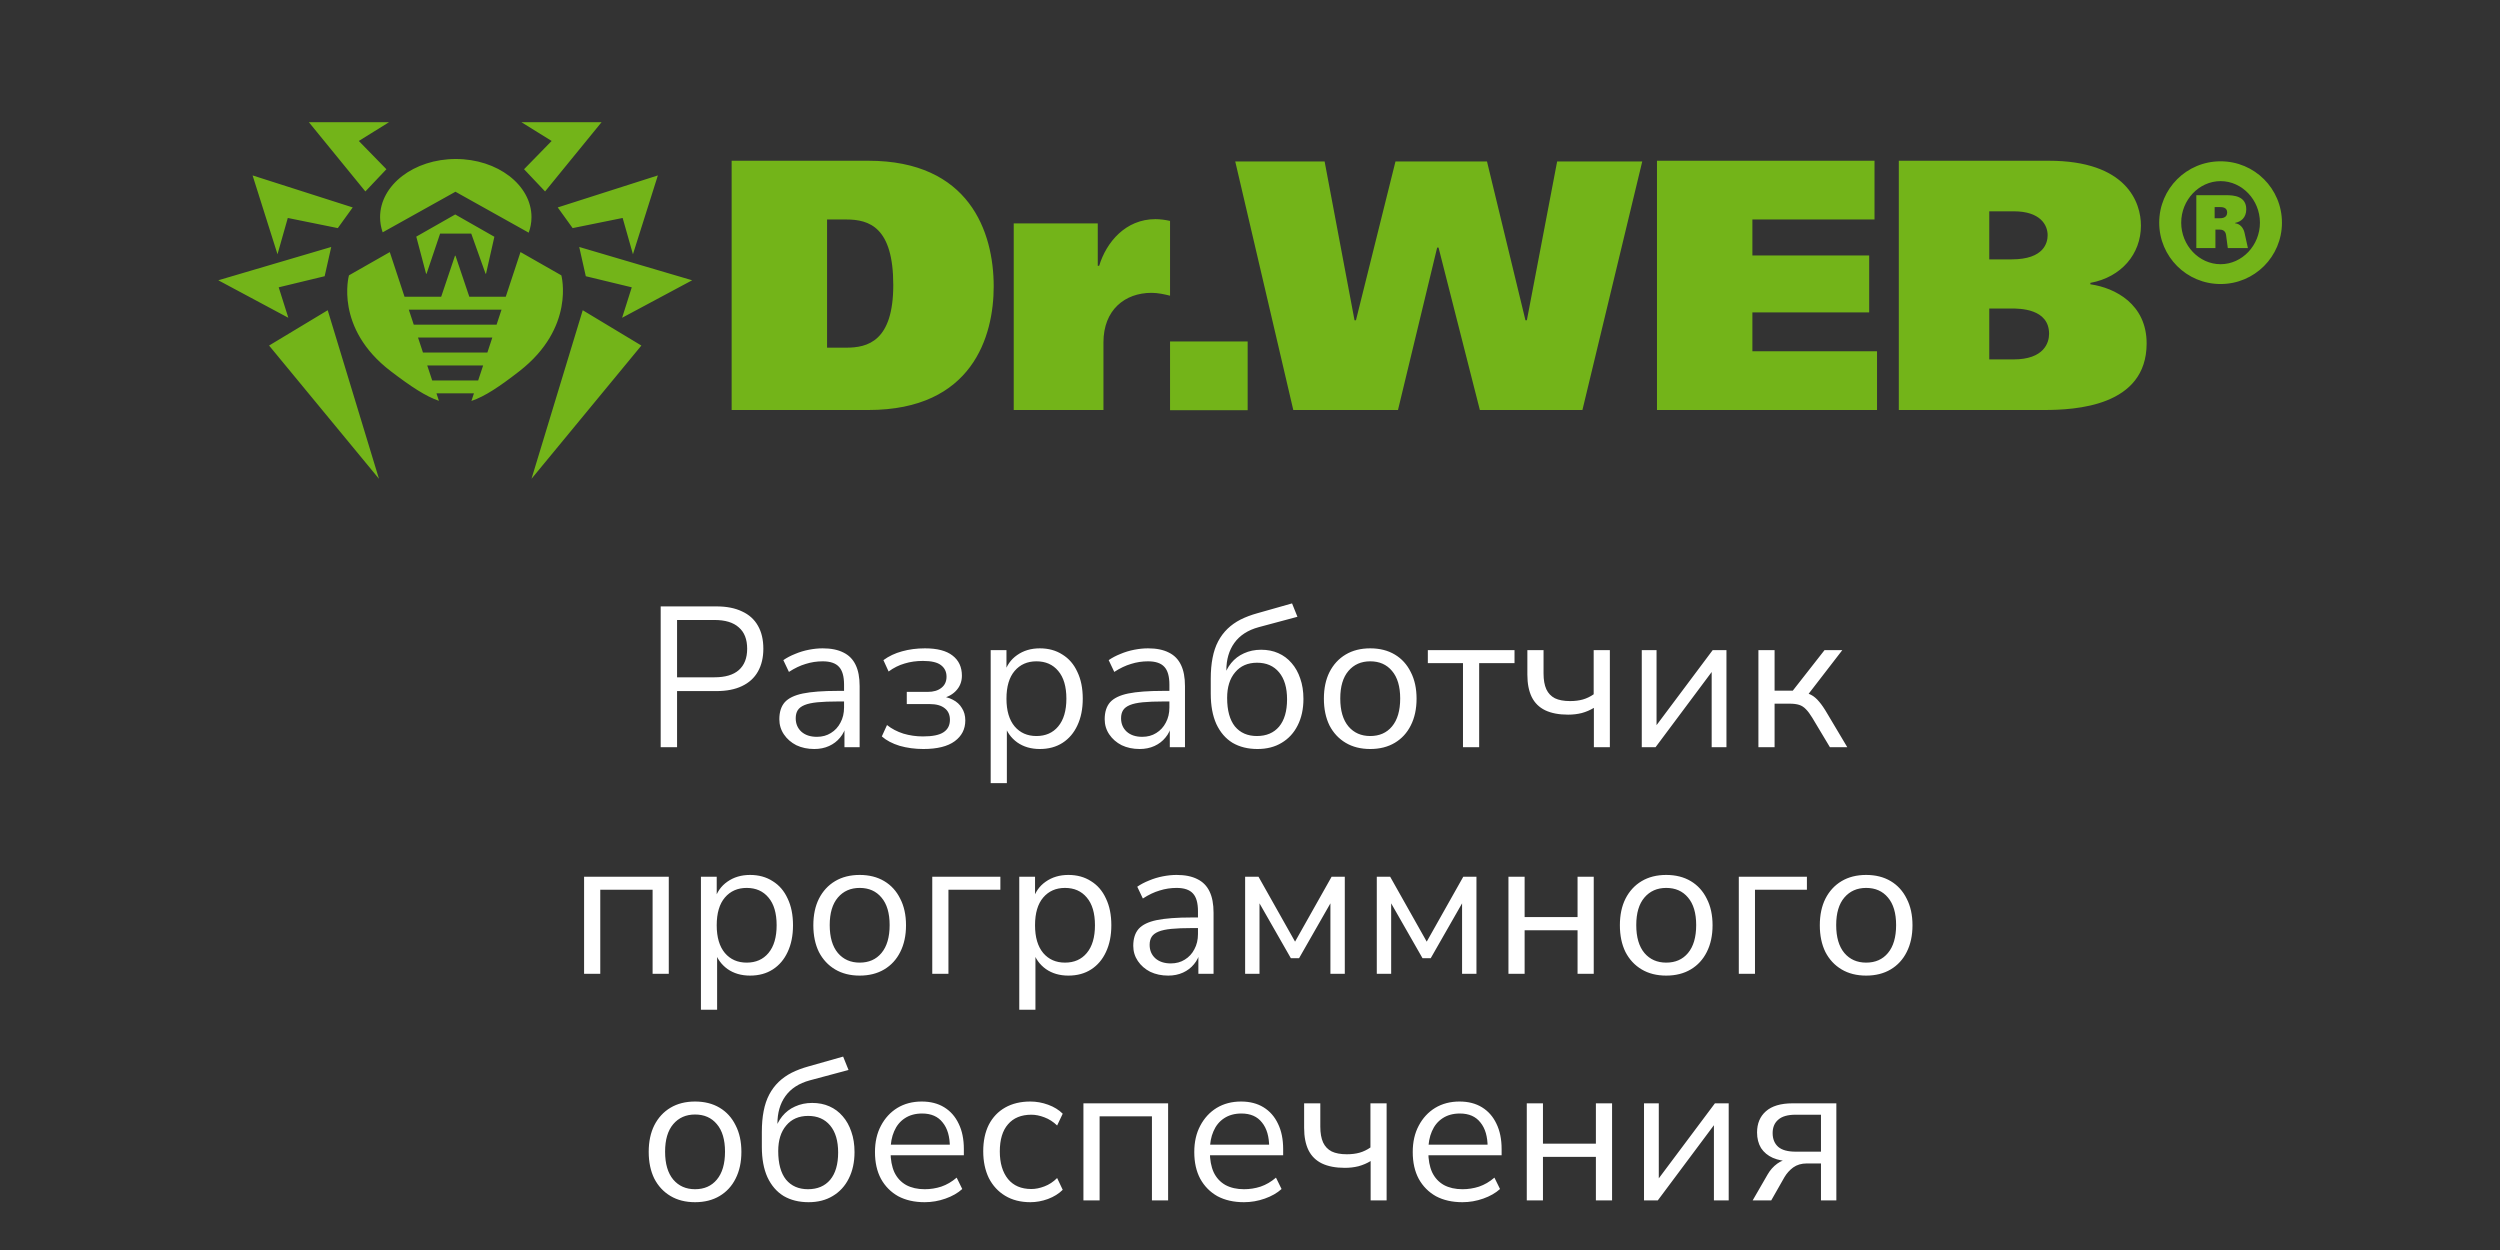 <?xml version="1.0" encoding="UTF-8"?> <svg xmlns="http://www.w3.org/2000/svg" width="1004" height="502" viewBox="0 0 1004 502" fill="none"><rect x="0" y="0" width="1004" height="502" fill="#333333" stroke="none"/><path d="M265.33 300.08V243.53H287.71C291.774 243.53 295.196 244.198 297.977 245.535C300.811 246.818 302.95 248.744 304.394 251.31C305.838 253.824 306.56 256.899 306.56 260.535C306.56 264.064 305.838 267.112 304.394 269.679C302.95 272.246 300.811 274.198 297.977 275.535C295.196 276.872 291.774 277.54 287.71 277.54H271.908V300.08H265.33ZM271.908 272.005H286.908C291.239 272.005 294.501 271.043 296.694 269.118C298.94 267.139 300.062 264.278 300.062 260.535C300.062 256.738 298.94 253.877 296.694 251.952C294.501 249.973 291.239 248.984 286.908 248.984H271.908V272.005ZM327.02 300.802C324.346 300.802 321.94 300.294 319.801 299.278C317.715 298.208 316.057 296.765 314.827 294.946C313.597 293.128 312.982 291.096 312.982 288.85C312.982 285.963 313.704 283.69 315.148 282.032C316.646 280.374 319.079 279.198 322.448 278.503C325.87 277.808 330.522 277.46 336.405 277.46H340.014V281.711H336.485C333.223 281.711 330.496 281.818 328.303 282.032C326.111 282.246 324.373 282.62 323.089 283.155C321.806 283.69 320.897 284.385 320.362 285.241C319.827 286.096 319.56 287.166 319.56 288.449C319.56 290.642 320.309 292.433 321.806 293.823C323.357 295.214 325.442 295.909 328.063 295.909C330.202 295.909 332.073 295.401 333.677 294.385C335.335 293.369 336.619 291.979 337.528 290.214C338.49 288.449 338.972 286.417 338.972 284.118V274.973C338.972 271.658 338.303 269.278 336.966 267.834C335.629 266.337 333.437 265.588 330.389 265.588C328.036 265.588 325.763 265.936 323.571 266.631C321.378 267.273 319.132 268.342 316.833 269.84L314.587 265.107C315.977 264.145 317.555 263.316 319.319 262.62C321.084 261.872 322.929 261.31 324.854 260.936C326.779 260.562 328.624 260.374 330.389 260.374C333.758 260.374 336.538 260.936 338.731 262.059C340.923 263.128 342.554 264.786 343.624 267.032C344.693 269.225 345.228 272.059 345.228 275.535V300.08H339.132V291.016H339.854C339.426 293.048 338.597 294.786 337.367 296.23C336.191 297.674 334.72 298.797 332.956 299.599C331.191 300.401 329.212 300.802 327.02 300.802ZM370.821 300.802C367.452 300.802 364.271 300.374 361.276 299.519C358.335 298.61 355.955 297.353 354.137 295.749L356.222 291.176C358.094 292.674 360.287 293.823 362.8 294.626C365.313 295.374 367.934 295.749 370.661 295.749C374.511 295.749 377.265 295.187 378.923 294.064C380.634 292.941 381.49 291.283 381.49 289.091C381.49 287.059 380.794 285.508 379.404 284.438C378.014 283.315 376.008 282.754 373.388 282.754H364.164V277.861H372.586C374.885 277.861 376.704 277.326 378.04 276.257C379.431 275.187 380.126 273.69 380.126 271.765C380.126 269.786 379.377 268.235 377.88 267.112C376.436 265.989 374.03 265.428 370.661 265.428C367.987 265.428 365.527 265.776 363.281 266.471C361.035 267.112 358.896 268.182 356.864 269.679L354.779 265.107C356.971 263.503 359.458 262.326 362.238 261.578C365.073 260.776 368.148 260.374 371.463 260.374C376.383 260.374 380.073 261.337 382.532 263.262C385.046 265.187 386.302 267.888 386.302 271.364C386.302 273.824 385.447 275.909 383.736 277.62C382.024 279.332 379.752 280.348 376.917 280.668V279.626C379.11 279.679 381.008 280.134 382.613 280.989C384.217 281.791 385.447 282.914 386.302 284.358C387.212 285.749 387.666 287.406 387.666 289.331C387.666 292.807 386.249 295.588 383.415 297.674C380.581 299.759 376.383 300.802 370.821 300.802ZM397.859 314.518V261.096H404.196V270.321H403.394C404.249 267.273 405.934 264.866 408.447 263.102C411.014 261.284 414.062 260.374 417.591 260.374C421.067 260.374 424.089 261.203 426.655 262.861C429.276 264.465 431.281 266.792 432.671 269.84C434.115 272.834 434.837 276.417 434.837 280.588C434.837 284.706 434.115 288.289 432.671 291.337C431.281 294.331 429.302 296.658 426.736 298.315C424.169 299.973 421.121 300.802 417.591 300.802C414.062 300.802 411.041 299.92 408.527 298.155C406.014 296.337 404.303 293.93 403.394 290.936H404.356V314.518H397.859ZM416.228 295.588C419.917 295.588 422.832 294.305 424.971 291.738C427.163 289.118 428.26 285.401 428.26 280.588C428.26 275.722 427.163 272.005 424.971 269.439C422.832 266.872 419.917 265.588 416.228 265.588C412.591 265.588 409.677 266.872 407.484 269.439C405.292 272.005 404.196 275.722 404.196 280.588C404.196 285.401 405.292 289.118 407.484 291.738C409.677 294.305 412.591 295.588 416.228 295.588ZM457.68 300.802C455.006 300.802 452.6 300.294 450.461 299.278C448.375 298.208 446.717 296.765 445.487 294.946C444.257 293.128 443.642 291.096 443.642 288.85C443.642 285.963 444.364 283.69 445.808 282.032C447.306 280.374 449.739 279.198 453.108 278.503C456.53 277.808 461.182 277.46 467.065 277.46H470.674V281.711H467.145C463.883 281.711 461.156 281.818 458.963 282.032C456.771 282.246 455.033 282.62 453.749 283.155C452.466 283.69 451.557 284.385 451.022 285.241C450.487 286.096 450.22 287.166 450.22 288.449C450.22 290.642 450.969 292.433 452.466 293.823C454.017 295.214 456.102 295.909 458.723 295.909C460.862 295.909 462.733 295.401 464.337 294.385C465.995 293.369 467.279 291.979 468.188 290.214C469.15 288.449 469.632 286.417 469.632 284.118V274.973C469.632 271.658 468.963 269.278 467.626 267.834C466.289 266.337 464.097 265.588 461.049 265.588C458.696 265.588 456.423 265.936 454.231 266.631C452.038 267.273 449.792 268.342 447.493 269.84L445.247 265.107C446.637 264.145 448.215 263.316 449.979 262.62C451.744 261.872 453.589 261.31 455.514 260.936C457.439 260.562 459.284 260.374 461.049 260.374C464.418 260.374 467.198 260.936 469.391 262.059C471.583 263.128 473.214 264.786 474.284 267.032C475.353 269.225 475.888 272.059 475.888 275.535V300.08H469.792V291.016H470.514C470.086 293.048 469.257 294.786 468.027 296.23C466.851 297.674 465.38 298.797 463.616 299.599C461.851 300.401 459.872 300.802 457.68 300.802ZM505.011 300.802C501.16 300.802 497.818 299.973 494.984 298.315C492.203 296.604 490.037 294.091 488.487 290.775C486.989 287.46 486.241 283.396 486.241 278.583V272.567C486.241 269.465 486.481 266.685 486.963 264.225C487.444 261.711 488.193 259.492 489.209 257.567C490.225 255.642 491.481 253.957 492.979 252.514C494.476 251.07 496.214 249.84 498.193 248.824C500.225 247.808 502.497 246.952 505.011 246.257L518.888 242.326L521.053 247.701L505.492 251.872C501.16 253.048 497.898 255.161 495.706 258.209C493.567 261.203 492.497 264.893 492.497 269.278V272.406H491.374C492.016 270.054 493.032 268.021 494.422 266.31C495.813 264.599 497.524 263.289 499.556 262.38C501.642 261.417 503.941 260.936 506.454 260.936C509.021 260.936 511.321 261.391 513.353 262.3C515.438 263.209 517.23 264.546 518.727 266.31C520.224 268.021 521.374 270.08 522.176 272.487C523.032 274.893 523.46 277.62 523.46 280.668C523.46 284.733 522.684 288.289 521.134 291.337C519.636 294.331 517.497 296.658 514.716 298.315C511.989 299.973 508.754 300.802 505.011 300.802ZM504.77 295.588C508.567 295.588 511.535 294.331 513.674 291.818C515.813 289.251 516.882 285.588 516.882 280.829C516.882 276.177 515.813 272.567 513.674 270C511.535 267.433 508.593 266.15 504.85 266.15C501.107 266.15 498.166 267.433 496.027 270C493.888 272.513 492.818 275.936 492.818 280.267C492.818 285.294 493.861 289.118 495.947 291.738C498.086 294.305 501.027 295.588 504.77 295.588ZM550.284 300.802C546.487 300.802 543.198 299.973 540.417 298.315C537.637 296.658 535.471 294.331 533.92 291.337C532.423 288.289 531.674 284.706 531.674 280.588C531.674 276.471 532.423 272.914 533.92 269.92C535.471 266.872 537.637 264.519 540.417 262.861C543.198 261.203 546.487 260.374 550.284 260.374C554.08 260.374 557.369 261.203 560.15 262.861C562.93 264.519 565.07 266.872 566.567 269.92C568.118 272.914 568.893 276.471 568.893 280.588C568.893 284.706 568.118 288.289 566.567 291.337C565.07 294.331 562.93 296.658 560.15 298.315C557.369 299.973 554.08 300.802 550.284 300.802ZM550.284 295.588C553.973 295.588 556.888 294.305 559.027 291.738C561.219 289.118 562.316 285.374 562.316 280.508C562.316 275.695 561.219 272.005 559.027 269.439C556.888 266.872 553.973 265.588 550.284 265.588C546.647 265.588 543.733 266.872 541.54 269.439C539.348 272.005 538.252 275.695 538.252 280.508C538.252 285.374 539.348 289.118 541.54 291.738C543.733 294.305 546.647 295.588 550.284 295.588ZM587.535 300.08V266.31H573.418V261.096H608.23V266.31H594.032V300.08H587.535ZM640.102 300.08V284.278C638.604 285.187 636.973 285.882 635.209 286.364C633.498 286.791 631.679 287.005 629.754 287.005C626.064 287.005 622.99 286.417 620.53 285.241C618.123 284.064 616.332 282.299 615.155 279.947C613.979 277.54 613.391 274.546 613.391 270.963V261.096H619.888V270.481C619.888 273.048 620.262 275.16 621.011 276.818C621.76 278.422 622.909 279.626 624.46 280.428C626.011 281.176 628.043 281.551 630.556 281.551C632.481 281.551 634.193 281.337 635.69 280.909C637.187 280.481 638.631 279.786 640.022 278.824V261.096H646.519V300.08H640.102ZM659.334 300.08V261.096H665.269V293.904H663.264L687.809 261.096H693.344V300.08H687.408V267.193H689.414L664.868 300.08H659.334ZM706.177 300.08V261.096H712.674V277.38H719.974L732.727 261.096H739.866L725.268 280.027L723.423 277.941C724.92 278.102 726.23 278.476 727.353 279.064C728.476 279.652 729.546 280.562 730.562 281.791C731.578 282.968 732.674 284.572 733.85 286.604L741.872 300.08H734.893L727.834 288.289C726.925 286.791 726.07 285.642 725.268 284.84C724.465 283.984 723.556 283.396 722.54 283.075C721.524 282.754 720.268 282.594 718.77 282.594H712.674V300.08H706.177ZM234.571 391.08V352.096H268.582V391.08H262.084V357.31H241.068V391.08H234.571ZM281.495 405.518V352.096H287.832V361.321H287.029C287.885 358.273 289.569 355.866 292.083 354.102C294.65 352.284 297.698 351.374 301.227 351.374C304.703 351.374 307.724 352.203 310.291 353.861C312.912 355.465 314.917 357.792 316.307 360.84C317.751 363.834 318.473 367.417 318.473 371.588C318.473 375.706 317.751 379.289 316.307 382.337C314.917 385.331 312.938 387.658 310.371 389.315C307.805 390.973 304.757 391.802 301.227 391.802C297.698 391.802 294.676 390.92 292.163 389.155C289.65 387.337 287.938 384.93 287.029 381.936H287.992V405.518H281.495ZM299.864 386.588C303.553 386.588 306.468 385.305 308.607 382.738C310.799 380.118 311.896 376.401 311.896 371.588C311.896 366.722 310.799 363.005 308.607 360.439C306.468 357.872 303.553 356.588 299.864 356.588C296.227 356.588 293.313 357.872 291.12 360.439C288.928 363.005 287.832 366.722 287.832 371.588C287.832 376.401 288.928 380.118 291.12 382.738C293.313 385.305 296.227 386.588 299.864 386.588ZM345.246 391.802C341.449 391.802 338.161 390.973 335.38 389.315C332.599 387.658 330.433 385.331 328.883 382.337C327.385 379.289 326.637 375.706 326.637 371.588C326.637 367.471 327.385 363.914 328.883 360.92C330.433 357.872 332.599 355.519 335.38 353.861C338.161 352.203 341.449 351.374 345.246 351.374C349.043 351.374 352.332 352.203 355.112 353.861C357.893 355.519 360.032 357.872 361.529 360.92C363.08 363.914 363.856 367.471 363.856 371.588C363.856 375.706 363.08 379.289 361.529 382.337C360.032 385.331 357.893 387.658 355.112 389.315C352.332 390.973 349.043 391.802 345.246 391.802ZM345.246 386.588C348.936 386.588 351.85 385.305 353.989 382.738C356.182 380.118 357.278 376.374 357.278 371.508C357.278 366.695 356.182 363.005 353.989 360.439C351.85 357.872 348.936 356.588 345.246 356.588C341.61 356.588 338.695 357.872 336.503 360.439C334.31 363.005 333.214 366.695 333.214 371.508C333.214 376.374 334.31 380.118 336.503 382.738C338.695 385.305 341.61 386.588 345.246 386.588ZM374.396 391.08V352.096H401.749V357.31H380.893V391.08H374.396ZM409.335 405.518V352.096H415.671V361.321H414.869C415.725 358.273 417.409 355.866 419.923 354.102C422.49 352.284 425.538 351.374 429.067 351.374C432.543 351.374 435.564 352.203 438.131 353.861C440.752 355.465 442.757 357.792 444.147 360.84C445.591 363.834 446.313 367.417 446.313 371.588C446.313 375.706 445.591 379.289 444.147 382.337C442.757 385.331 440.778 387.658 438.211 389.315C435.645 390.973 432.596 391.802 429.067 391.802C425.538 391.802 422.516 390.92 420.003 389.155C417.49 387.337 415.778 384.93 414.869 381.936H415.832V405.518H409.335ZM427.703 386.588C431.393 386.588 434.308 385.305 436.447 382.738C438.639 380.118 439.735 376.401 439.735 371.588C439.735 366.722 438.639 363.005 436.447 360.439C434.308 357.872 431.393 356.588 427.703 356.588C424.067 356.588 421.153 357.872 418.96 360.439C416.768 363.005 415.671 366.722 415.671 371.588C415.671 376.401 416.768 380.118 418.96 382.738C421.153 385.305 424.067 386.588 427.703 386.588ZM469.156 391.802C466.482 391.802 464.075 391.294 461.936 390.278C459.851 389.208 458.193 387.765 456.963 385.946C455.733 384.128 455.118 382.096 455.118 379.85C455.118 376.963 455.84 374.69 457.284 373.032C458.781 371.374 461.214 370.198 464.583 369.503C468.006 368.808 472.658 368.46 478.541 368.46H482.15V372.711H478.621C475.359 372.711 472.632 372.818 470.439 373.032C468.247 373.246 466.509 373.62 465.225 374.155C463.942 374.69 463.033 375.385 462.498 376.241C461.963 377.096 461.696 378.166 461.696 379.449C461.696 381.642 462.444 383.433 463.942 384.823C465.493 386.214 467.578 386.909 470.198 386.909C472.337 386.909 474.209 386.401 475.813 385.385C477.471 384.369 478.754 382.979 479.664 381.214C480.626 379.449 481.107 377.417 481.107 375.118V365.973C481.107 362.658 480.439 360.278 479.102 358.834C477.765 357.337 475.573 356.588 472.525 356.588C470.172 356.588 467.899 356.936 465.706 357.631C463.514 358.273 461.268 359.342 458.969 360.84L456.723 356.107C458.113 355.145 459.69 354.316 461.455 353.62C463.22 352.872 465.065 352.31 466.99 351.936C468.915 351.562 470.76 351.374 472.525 351.374C475.894 351.374 478.674 351.936 480.867 353.059C483.059 354.128 484.69 355.786 485.76 358.032C486.829 360.225 487.364 363.059 487.364 366.535V391.08H481.268V382.016H481.99C481.562 384.048 480.733 385.786 479.503 387.23C478.327 388.674 476.856 389.797 475.091 390.599C473.327 391.401 471.348 391.802 469.156 391.802ZM500.043 391.08V352.096H505.417L520.096 378.166L534.775 352.096H540.069V391.08H534.294V359.556H536.139L521.7 384.823H518.412L503.973 359.556H505.818V391.08H500.043ZM552.918 391.08V352.096H558.292L572.971 378.166L587.65 352.096H592.944V391.08H587.169V359.556H589.014L574.575 384.823H571.287L556.848 359.556H558.693V391.08H552.918ZM605.793 391.08V352.096H612.29V368.299H633.546V352.096H640.044V391.08H633.546V373.594H612.29V391.08H605.793ZM669.154 391.802C665.358 391.802 662.069 390.973 659.288 389.315C656.507 387.658 654.342 385.331 652.791 382.337C651.294 379.289 650.545 375.706 650.545 371.588C650.545 367.471 651.294 363.914 652.791 360.92C654.342 357.872 656.507 355.519 659.288 353.861C662.069 352.203 665.358 351.374 669.154 351.374C672.951 351.374 676.24 352.203 679.021 353.861C681.801 355.519 683.94 357.872 685.438 360.92C686.988 363.914 687.764 367.471 687.764 371.588C687.764 375.706 686.988 379.289 685.438 382.337C683.94 385.331 681.801 387.658 679.021 389.315C676.24 390.973 672.951 391.802 669.154 391.802ZM669.154 386.588C672.844 386.588 675.759 385.305 677.898 382.738C680.09 380.118 681.186 376.374 681.186 371.508C681.186 366.695 680.09 363.005 677.898 360.439C675.759 357.872 672.844 356.588 669.154 356.588C665.518 356.588 662.604 357.872 660.411 360.439C658.219 363.005 657.122 366.695 657.122 371.508C657.122 376.374 658.219 380.118 660.411 382.738C662.604 385.305 665.518 386.588 669.154 386.588ZM698.304 391.08V352.096H725.657V357.31H704.802V391.08H698.304ZM749.446 391.802C745.649 391.802 742.36 390.973 739.58 389.315C736.799 387.658 734.633 385.331 733.082 382.337C731.585 379.289 730.836 375.706 730.836 371.588C730.836 367.471 731.585 363.914 733.082 360.92C734.633 357.872 736.799 355.519 739.58 353.861C742.36 352.203 745.649 351.374 749.446 351.374C753.243 351.374 756.531 352.203 759.312 353.861C762.093 355.519 764.232 357.872 765.729 360.92C767.28 363.914 768.055 367.471 768.055 371.588C768.055 375.706 767.28 379.289 765.729 382.337C764.232 385.331 762.093 387.658 759.312 389.315C756.531 390.973 753.243 391.802 749.446 391.802ZM749.446 386.588C753.136 386.588 756.05 385.305 758.189 382.738C760.382 380.118 761.478 376.374 761.478 371.508C761.478 366.695 760.382 363.005 758.189 360.439C756.05 357.872 753.136 356.588 749.446 356.588C745.81 356.588 742.895 357.872 740.703 360.439C738.51 363.005 737.414 366.695 737.414 371.508C737.414 376.374 738.51 380.118 740.703 382.738C742.895 385.305 745.81 386.588 749.446 386.588ZM279.133 482.802C275.336 482.802 272.047 481.973 269.267 480.315C266.486 478.658 264.32 476.331 262.769 473.337C261.272 470.289 260.523 466.706 260.523 462.588C260.523 458.471 261.272 454.914 262.769 451.92C264.32 448.872 266.486 446.519 269.267 444.861C272.047 443.203 275.336 442.374 279.133 442.374C282.93 442.374 286.218 443.203 288.999 444.861C291.78 446.519 293.919 448.872 295.416 451.92C296.967 454.914 297.742 458.471 297.742 462.588C297.742 466.706 296.967 470.289 295.416 473.337C293.919 476.331 291.78 478.658 288.999 480.315C286.218 481.973 282.93 482.802 279.133 482.802ZM279.133 477.588C282.823 477.588 285.737 476.305 287.876 473.738C290.069 471.118 291.165 467.374 291.165 462.508C291.165 457.695 290.069 454.005 287.876 451.439C285.737 448.872 282.823 447.588 279.133 447.588C275.496 447.588 272.582 448.872 270.39 451.439C268.197 454.005 267.101 457.695 267.101 462.508C267.101 467.374 268.197 471.118 270.39 473.738C272.582 476.305 275.496 477.588 279.133 477.588ZM324.727 482.802C320.876 482.802 317.534 481.973 314.7 480.315C311.919 478.604 309.753 476.091 308.203 472.775C306.705 469.46 305.957 465.396 305.957 460.583V454.567C305.957 451.465 306.197 448.685 306.679 446.225C307.16 443.711 307.908 441.492 308.924 439.567C309.941 437.642 311.197 435.957 312.695 434.514C314.192 433.07 315.93 431.84 317.908 430.824C319.94 429.808 322.213 428.952 324.727 428.257L338.603 424.326L340.769 429.701L325.208 433.872C320.876 435.048 317.614 437.161 315.422 440.209C313.283 443.203 312.213 446.893 312.213 451.278V454.406H311.09C311.732 452.054 312.748 450.021 314.138 448.31C315.529 446.599 317.24 445.289 319.272 444.38C321.358 443.417 323.657 442.936 326.17 442.936C328.737 442.936 331.037 443.391 333.069 444.3C335.154 445.209 336.946 446.546 338.443 448.31C339.94 450.021 341.09 452.08 341.892 454.487C342.748 456.893 343.176 459.62 343.176 462.668C343.176 466.733 342.4 470.289 340.849 473.337C339.352 476.331 337.213 478.658 334.432 480.315C331.705 481.973 328.47 482.802 324.727 482.802ZM324.486 477.588C328.283 477.588 331.251 476.331 333.39 473.818C335.529 471.251 336.598 467.588 336.598 462.829C336.598 458.177 335.529 454.567 333.39 452C331.251 449.433 328.309 448.15 324.566 448.15C320.823 448.15 317.882 449.433 315.743 452C313.604 454.513 312.534 457.936 312.534 462.267C312.534 467.294 313.577 471.118 315.662 473.738C317.801 476.305 320.743 477.588 324.486 477.588ZM371.363 482.802C367.245 482.802 363.689 482 360.695 480.396C357.754 478.738 355.454 476.412 353.796 473.417C352.192 470.422 351.39 466.84 351.39 462.668C351.39 458.604 352.192 455.075 353.796 452.08C355.401 449.032 357.593 446.653 360.374 444.941C363.208 443.23 366.47 442.374 370.16 442.374C373.689 442.374 376.711 443.15 379.224 444.701C381.737 446.251 383.662 448.444 384.999 451.278C386.39 454.112 387.085 457.508 387.085 461.465V463.952H356.363V459.701H382.753L381.47 460.743C381.47 456.465 380.507 453.15 378.582 450.797C376.711 448.39 373.957 447.187 370.32 447.187C367.593 447.187 365.267 447.829 363.342 449.112C361.47 450.342 360.053 452.08 359.09 454.326C358.128 456.519 357.647 459.086 357.647 462.027V462.508C357.647 465.77 358.155 468.524 359.171 470.77C360.24 473.016 361.818 474.727 363.903 475.904C365.989 477.027 368.475 477.588 371.363 477.588C373.662 477.588 375.882 477.241 378.021 476.545C380.213 475.797 382.272 474.594 384.197 472.936L386.443 477.508C384.678 479.112 382.432 480.396 379.705 481.358C376.978 482.321 374.197 482.802 371.363 482.802ZM413.795 482.802C409.892 482.802 406.523 481.946 403.688 480.235C400.854 478.524 398.662 476.144 397.111 473.096C395.614 469.995 394.865 466.412 394.865 462.348C394.865 458.23 395.614 454.674 397.111 451.679C398.662 448.685 400.854 446.385 403.688 444.781C406.523 443.177 409.892 442.374 413.795 442.374C416.202 442.374 418.581 442.802 420.934 443.658C423.287 444.514 425.239 445.717 426.79 447.267L424.544 452C422.993 450.503 421.282 449.407 419.41 448.711C417.592 448.016 415.854 447.669 414.196 447.669C410.132 447.669 407.004 448.952 404.811 451.519C402.619 454.032 401.523 457.668 401.523 462.428C401.523 467.08 402.619 470.77 404.811 473.497C407.004 476.171 410.132 477.508 414.196 477.508C415.854 477.508 417.592 477.16 419.41 476.465C421.282 475.77 422.993 474.647 424.544 473.096L426.79 477.829C425.239 479.38 423.26 480.61 420.854 481.519C418.501 482.374 416.148 482.802 413.795 482.802ZM435.104 482.08V443.096H469.115V482.08H462.618V448.31H441.602V482.08H435.104ZM499.595 482.802C495.477 482.802 491.921 482 488.926 480.396C485.985 478.738 483.686 476.412 482.028 473.417C480.424 470.422 479.622 466.84 479.622 462.668C479.622 458.604 480.424 455.075 482.028 452.08C483.632 449.032 485.825 446.653 488.605 444.941C491.44 443.23 494.702 442.374 498.391 442.374C501.921 442.374 504.942 443.15 507.456 444.701C509.969 446.251 511.894 448.444 513.231 451.278C514.621 454.112 515.316 457.508 515.316 461.465V463.952H484.595V459.701H510.985L509.702 460.743C509.702 456.465 508.739 453.15 506.814 450.797C504.942 448.39 502.188 447.187 498.552 447.187C495.825 447.187 493.498 447.829 491.573 449.112C489.702 450.342 488.285 452.08 487.322 454.326C486.359 456.519 485.878 459.086 485.878 462.027V462.508C485.878 465.77 486.386 468.524 487.402 470.77C488.472 473.016 490.049 474.727 492.135 475.904C494.22 477.027 496.707 477.588 499.595 477.588C501.894 477.588 504.113 477.241 506.252 476.545C508.445 475.797 510.504 474.594 512.429 472.936L514.675 477.508C512.91 479.112 510.664 480.396 507.937 481.358C505.21 482.321 502.429 482.802 499.595 482.802ZM550.449 482.08V466.278C548.952 467.187 547.321 467.882 545.556 468.364C543.845 468.791 542.027 469.005 540.102 469.005C536.412 469.005 533.337 468.417 530.877 467.241C528.471 466.064 526.679 464.299 525.503 461.947C524.326 459.54 523.738 456.546 523.738 452.963V443.096H530.236V452.481C530.236 455.048 530.61 457.16 531.359 458.818C532.107 460.422 533.257 461.626 534.808 462.428C536.358 463.176 538.391 463.551 540.904 463.551C542.829 463.551 544.54 463.337 546.038 462.909C547.535 462.481 548.979 461.786 550.369 460.824V443.096H556.866V482.08H550.449ZM587.328 482.802C583.21 482.802 579.654 482 576.66 480.396C573.718 478.738 571.419 476.412 569.761 473.417C568.157 470.422 567.355 466.84 567.355 462.668C567.355 458.604 568.157 455.075 569.761 452.08C571.366 449.032 573.558 446.653 576.339 444.941C579.173 443.23 582.435 442.374 586.125 442.374C589.654 442.374 592.676 443.15 595.189 444.701C597.702 446.251 599.627 448.444 600.964 451.278C602.355 454.112 603.05 457.508 603.05 461.465V463.952H572.328V459.701H598.718L597.435 460.743C597.435 456.465 596.472 453.15 594.547 450.797C592.676 448.39 589.922 447.187 586.285 447.187C583.558 447.187 581.232 447.829 579.307 449.112C577.435 450.342 576.018 452.08 575.055 454.326C574.093 456.519 573.611 459.086 573.611 462.027V462.508C573.611 465.77 574.12 468.524 575.136 470.77C576.205 473.016 577.783 474.727 579.868 475.904C581.954 477.027 584.44 477.588 587.328 477.588C589.627 477.588 591.847 477.241 593.986 476.545C596.178 475.797 598.237 474.594 600.162 472.936L602.408 477.508C600.643 479.112 598.397 480.396 595.67 481.358C592.943 482.321 590.162 482.802 587.328 482.802ZM613.156 482.08V443.096H619.653V459.299H640.91V443.096H647.407V482.08H640.91V464.594H619.653V482.08H613.156ZM660.234 482.08V443.096H666.17V475.904H664.165L688.71 443.096H694.245V482.08H688.309V449.193H690.314L665.769 482.08H660.234ZM703.869 482.08L709.885 471.652C710.901 469.888 712.185 468.444 713.735 467.321C715.286 466.198 716.837 465.636 718.388 465.636H719.431V466.358C716.543 466.358 714.056 465.904 711.971 464.995C709.939 464.086 708.361 462.775 707.238 461.064C706.169 459.299 705.634 457.214 705.634 454.808C705.634 451.225 706.81 448.39 709.163 446.305C711.57 444.166 715.153 443.096 719.912 443.096H737.479V482.08H731.302V467.241H725.607C723.468 467.241 721.65 467.775 720.152 468.845C718.709 469.914 717.532 471.225 716.623 472.775L711.329 482.08H703.869ZM721.115 462.508H731.302V447.669H721.115C717.96 447.669 715.634 448.337 714.136 449.674C712.639 450.957 711.891 452.749 711.891 455.048C711.891 457.401 712.639 459.246 714.136 460.583C715.634 461.866 717.96 462.508 721.115 462.508Z" fill="white"></path><path fill-rule="evenodd" clip-rule="evenodd" d="M348.733 64.554C389.204 64.554 399.071 93.009 399.071 115.032C399.071 134.914 390.632 164.657 348.733 164.657H293.824V64.554H348.733ZM332.147 139.625H339.866C348.446 139.625 358.74 137.056 358.74 114.459C358.74 91.294 349.16 88.145 339.866 88.145H332.147V139.625ZM440.858 89.723V106.736H441.432C444.287 97.302 452.013 88.008 464.022 88.008C465.884 88.008 468.026 88.295 469.887 88.722V118.752C467.599 118.178 465.023 117.604 462.455 117.604C451.727 117.604 443.146 124.47 443.146 137.486V164.654H407.112V89.723L440.858 89.723ZM469.889 137.122H501.06V164.723H469.889V137.122ZM543.977 128.618H544.55L560.422 64.849H597.177L612.622 128.618H613.19L625.346 64.849H659.525L635.5 164.653H594.309L577.723 99.449H577.155L561.43 164.653H519.384L496.073 64.85H531.967L543.977 128.618ZM752.805 64.554V88.145H703.76V102.596H750.663V125.467H703.76V141.059H753.812V164.657H665.444V64.554H752.805ZM822.772 64.554C854.082 64.554 859.8 81.293 859.8 90.58C859.8 102.016 851.934 111.316 839.498 113.598V114.172C849.499 115.606 862.088 122.185 862.088 137.91C862.088 163.223 833.486 164.657 820.757 164.657H762.565V64.554H822.772ZM798.887 104.164H807.894C821.044 104.164 822.331 97.299 822.331 94.443C822.331 90.3 819.329 84.863 808.754 84.863H798.887V104.164ZM798.887 144.341H808.601C820.903 144.341 822.912 137.623 822.912 134.054C822.912 123.899 811.036 123.899 807.747 123.899H798.886L798.887 144.341ZM867.139 89.42C867.139 75.736 878.174 64.781 891.784 64.781C905.395 64.781 916.43 75.736 916.43 89.419C916.43 103.103 905.395 114.065 891.784 114.065C878.174 114.065 867.139 103.104 867.139 89.42ZM891.784 106.106C900.431 106.106 907.59 98.546 907.59 89.419C907.59 80.299 900.431 72.74 891.784 72.74C883.131 72.74 875.972 80.299 875.972 89.419C875.972 98.546 883.131 106.106 891.784 106.106ZM894.039 78.391C897.075 78.391 902.099 78.738 902.099 84.049C902.099 87.518 899.851 89.086 897.656 89.493V89.693C899.524 89.833 900.945 91.461 901.392 93.436L902.76 99.634H894.687L893.979 94.33C893.719 92.555 892.418 92.215 891.524 92.215H889.71V99.634H882.044V78.391H894.039ZM889.403 87.652H891.264C892.105 87.652 894.433 87.652 894.433 85.336C894.433 83.162 892.291 83.162 891.458 83.162H889.403V87.652ZM182.91 77.001L212.332 93.441C213.059 91.446 213.446 89.371 213.446 87.216C213.446 74.306 199.822 63.851 183.05 63.851C166.25 63.851 152.64 74.306 152.64 87.216C152.64 89.324 153.013 91.365 153.68 93.307L182.91 77.001ZM234.026 124.587L257.577 138.771L213.45 192.285L234.026 124.587ZM235.258 110.931L232.616 99.183L277.971 112.559L249.843 127.618L253.712 115.388L235.258 110.931ZM229.973 91.604L223.988 83.305L264.199 70.448L254.191 102.112L250.055 87.535L229.973 91.604ZM218.903 76.881L210.457 67.961L221.539 56.612L209.409 49.08H241.587L218.903 76.881ZM131.611 124.587L108.06 138.771L152.193 192.285L131.611 124.587ZM130.38 110.931L133.022 99.183L87.666 112.559L115.795 127.618L111.925 115.388L130.38 110.931ZM135.664 91.604L141.648 83.305L101.437 70.448L111.445 102.112L115.581 87.535L135.664 91.604ZM146.733 76.881L155.18 67.961L144.098 56.612L156.227 49.08H124.049L146.733 76.881ZM225.437 110.58L209.031 101.226L203.113 119.173H188.475L182.925 102.701H182.724L177.18 119.173H162.462L156.538 101.239L140.145 110.573C140.145 110.573 134.167 131.723 156.958 149.096C164.951 155.187 170.915 159.15 176.273 160.979L175.285 157.97H190.33L189.323 161.025C194.674 159.23 200.605 155.267 208.551 149.096C231.168 131.543 225.437 110.58 225.437 110.58ZM192.032 152.799H173.571L171.576 146.761H194.027L192.032 152.799ZM195.728 141.59H169.868L167.873 135.552H197.716L195.728 141.59ZM199.424 130.388H166.165L164.17 124.35H201.412L199.424 130.388ZM176.747 93.82L171.316 109.919H171.111L167.175 95.034L182.821 86.127L198.539 95.088L195.19 109.919H195.001L189.256 93.82H176.747Z" fill="#73B419"></path></svg> 